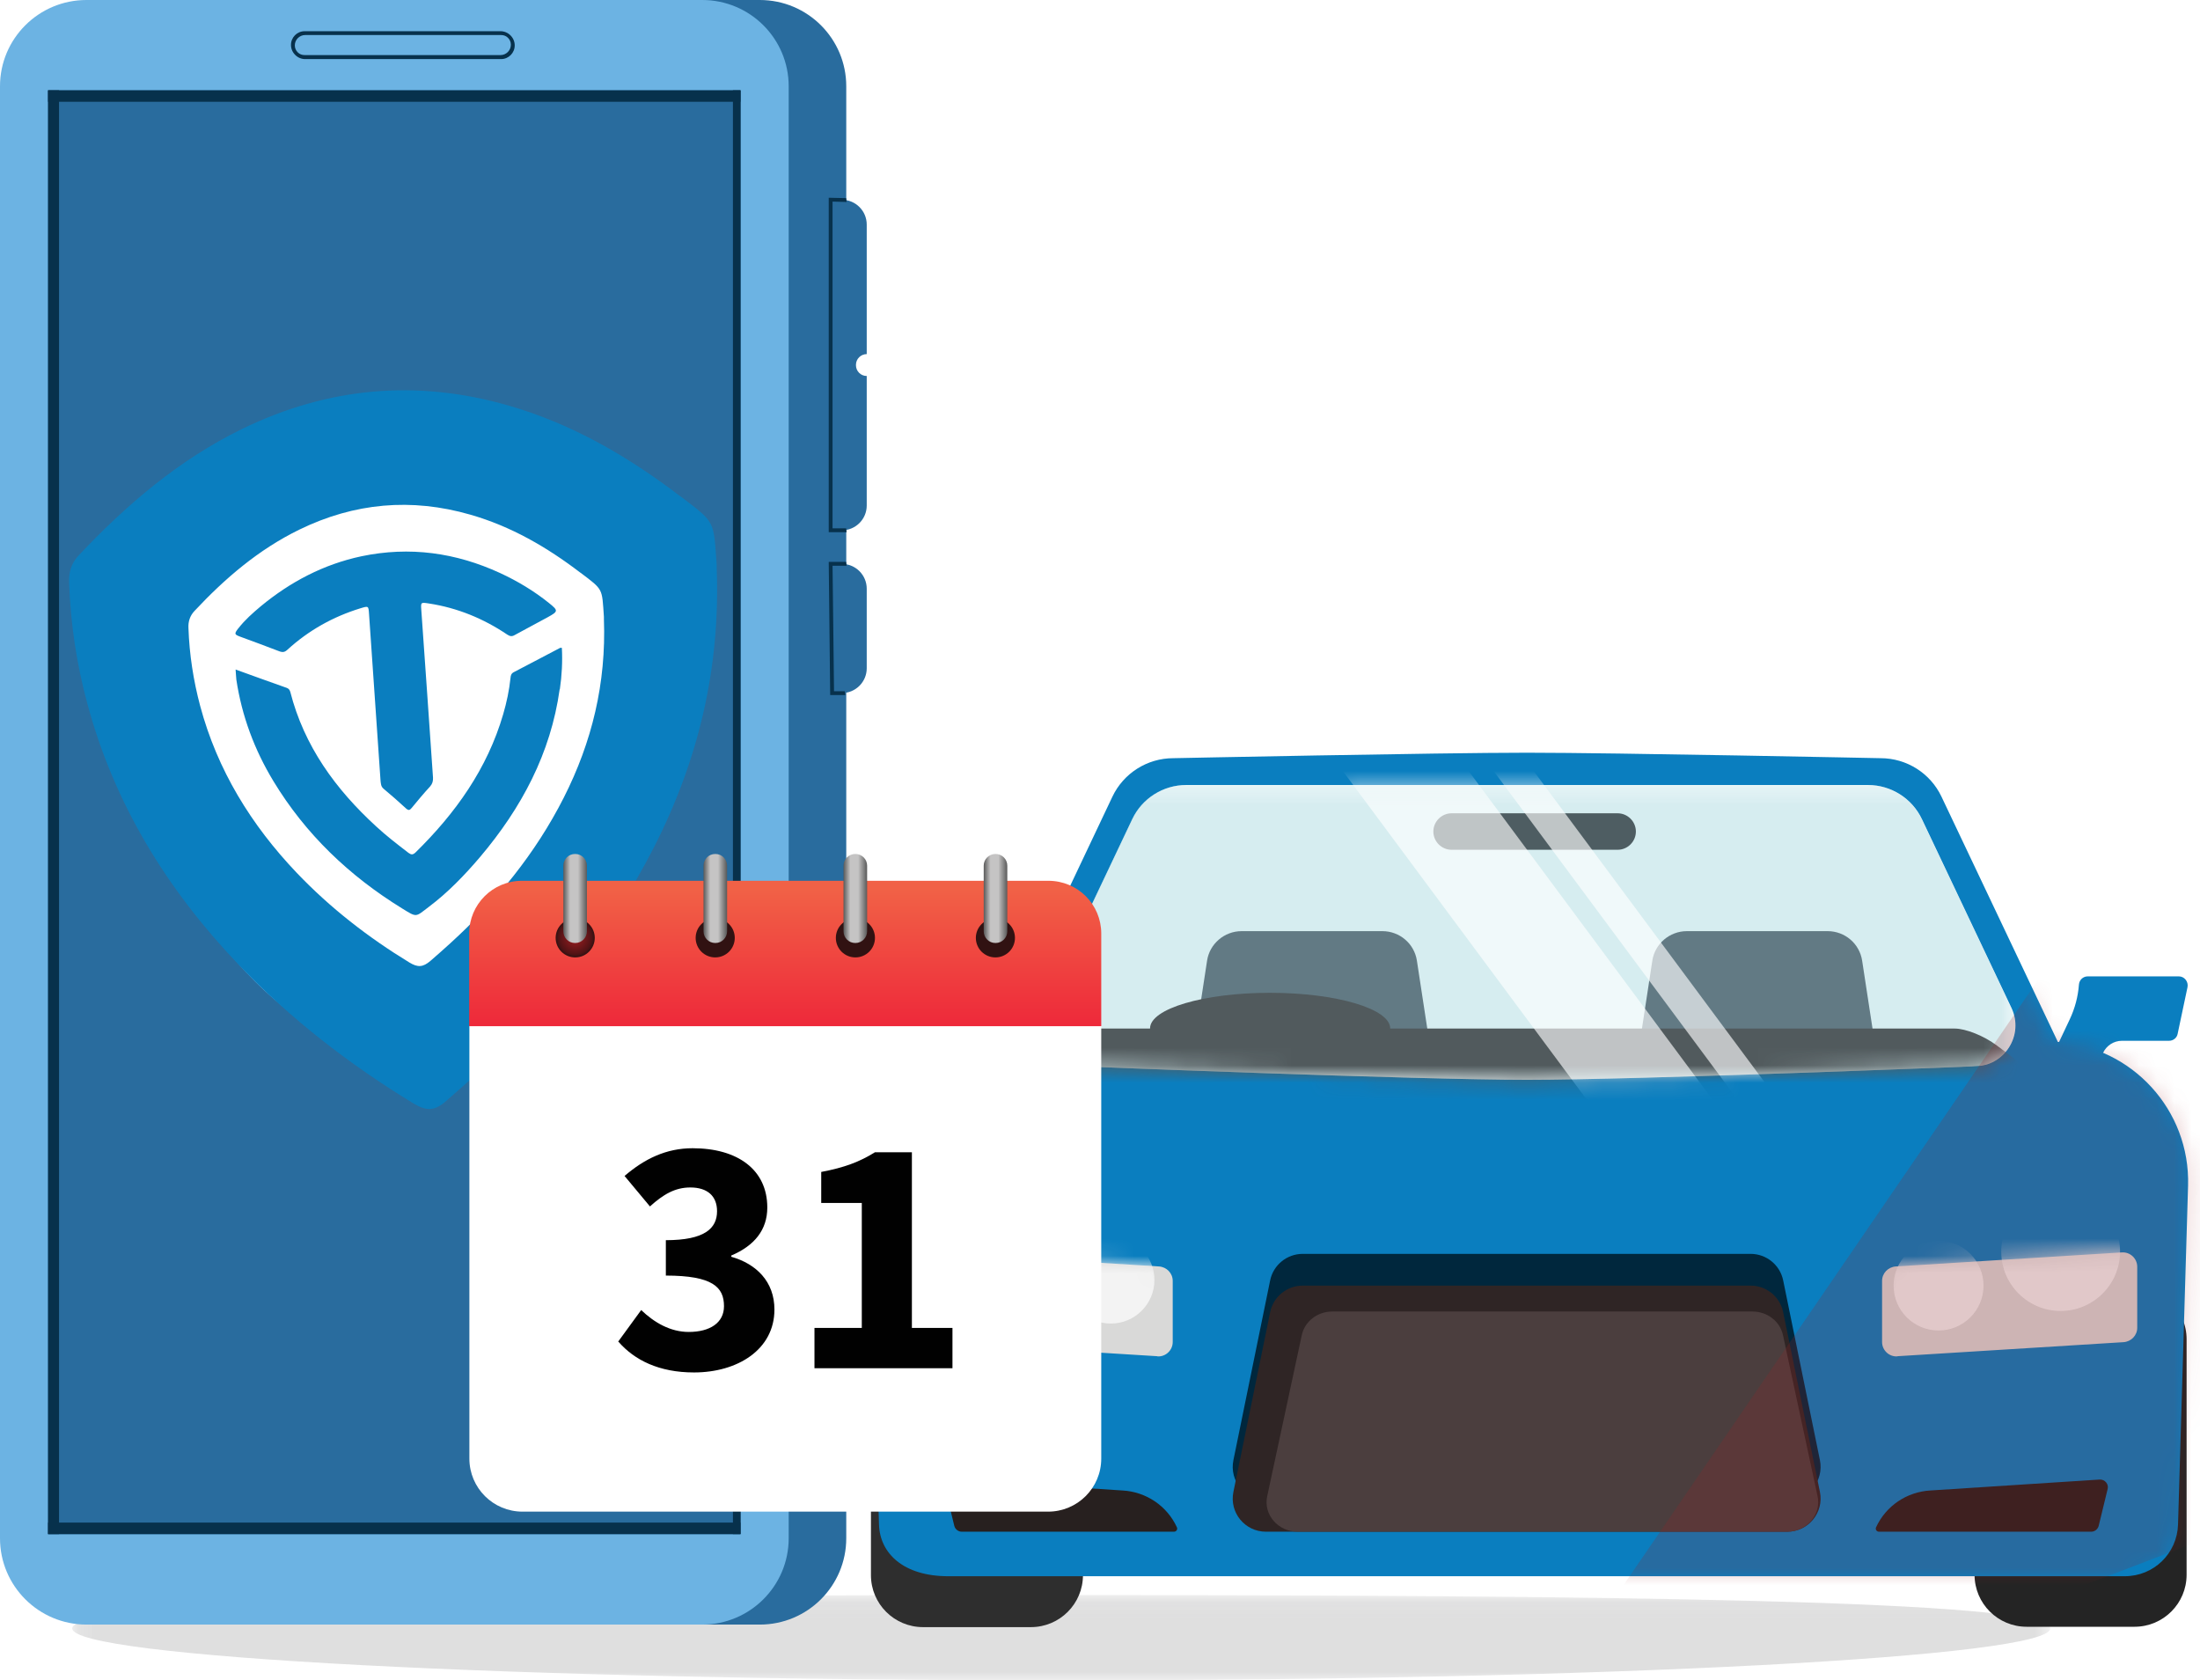 <svg xmlns="http://www.w3.org/2000/svg" width="127" height="97" viewBox="0 0 127 97" fill="none"><g style="mix-blend-mode:multiply" opacity="0.24"><mask id="mask0_106_750" style="mask-type:luminance" maskUnits="userSpaceOnUse" x="4" y="92" width="115" height="5"><path d="M118.355 92.072H4.168V97H118.355V92.072Z" fill="white"></path></mask><g mask="url(#mask0_106_750)"><path d="M4.168 93.999C4.168 95.652 29.734 97 61.261 97C92.789 97 118.355 95.652 118.355 93.999C118.355 92.345 92.293 92.072 60.755 92.072C29.217 92.072 4.168 92.345 4.168 93.999Z" fill="#79797A"></path></g></g><path d="M43.862 0H8.314C5.558 0 3.323 2.23 3.323 4.981V88.796C3.323 91.547 5.558 93.778 8.314 93.778H43.862C46.618 93.778 48.852 91.547 48.852 88.796V4.981C48.852 2.23 46.618 0 43.862 0Z" fill="#296C9E"></path><path d="M40.538 0H4.991C2.234 0 0 2.23 0 4.981V88.796C0 91.547 2.234 93.778 4.991 93.778H40.538C43.295 93.778 45.529 91.547 45.529 88.796V4.981C45.529 2.23 43.295 0 40.538 0Z" fill="#6CB3E3"></path><path d="M42.744 5.213H2.775V88.565H42.744V5.213Z" fill="#296C9E"></path><path d="M49.412 21.062C49.412 20.714 49.697 20.44 50.034 20.44V12.963C50.034 12.174 49.391 11.531 48.599 11.531H48.525V30.613H48.599C49.391 30.613 50.034 29.971 50.034 29.181V21.704C49.686 21.704 49.412 21.42 49.412 21.083V21.062Z" fill="#296C9E"></path><path d="M50.034 33.983C50.034 33.193 49.391 32.551 48.599 32.551H48.525V40.007H48.599C49.391 40.007 50.034 39.364 50.034 38.575V33.994V33.983Z" fill="#296C9E"></path><path d="M48.874 30.719H47.84V11.415L48.842 11.437L48.874 11.658L48.061 11.637V30.497H48.842L48.874 30.719Z" fill="#07314C"></path><path d="M48.8 40.123H47.924L47.84 32.435H48.842L48.874 32.656H48.061L48.146 39.901H48.768L48.8 40.123Z" fill="#07314C"></path><path d="M28.921 3.412H17.621C17.399 3.412 17.199 3.328 17.041 3.17C16.882 3.012 16.798 2.812 16.798 2.591C16.798 2.159 17.146 1.801 17.589 1.801H28.89C29.101 1.801 29.312 1.885 29.47 2.043C29.628 2.201 29.713 2.401 29.713 2.622C29.713 3.054 29.364 3.412 28.921 3.412ZM17.621 2.022C17.294 2.022 17.019 2.285 17.019 2.622C17.019 2.78 17.083 2.917 17.188 3.022C17.294 3.128 17.431 3.18 17.589 3.18H28.89C29.217 3.18 29.491 2.917 29.491 2.58C29.491 2.422 29.428 2.285 29.322 2.18C29.217 2.075 29.08 2.022 28.921 2.022H17.621Z" fill="#07314C"></path><path d="M42.744 5.213H2.775V5.876H42.744V5.213Z" fill="#07314C"></path><path d="M42.744 87.891H2.775V88.554H42.744V87.891Z" fill="#07314C"></path><path d="M3.408 5.213H2.775V88.554H3.408V5.213Z" fill="#07314C"></path><path d="M42.754 5.213H42.31V88.554H42.754V5.213Z" fill="#07314C"></path><path d="M35.98 31.34C27.74 28.518 23.002 24.8 22.918 24.727C22.823 24.8 18.085 28.518 9.855 31.34C9.739 36.142 9.855 49.611 9.855 49.611C9.855 49.611 13.717 59.099 22.918 61.469C32.119 59.099 35.98 49.611 35.98 49.611C35.98 49.611 36.096 36.153 35.98 31.34Z" fill="#6CB3E3"></path><path d="M22.823 59.647V59.552C14.856 57.404 11.427 49.011 11.396 48.926V48.905V48.884C11.396 48.769 11.29 36.837 11.396 32.604V32.54L11.459 32.519C18.338 30.118 22.401 26.991 22.812 26.664V26.548L22.896 26.59L23.023 26.496V26.685C23.53 27.075 27.539 30.139 34.355 32.519L34.44 32.551V32.635C34.545 36.869 34.44 48.79 34.44 48.916V48.947C34.398 49.032 30.968 57.435 23.013 59.552L22.991 59.605L22.939 59.584L22.833 59.636L22.823 59.647ZM11.617 48.895C11.807 49.358 15.226 57.32 22.896 59.352C30.61 57.309 34.039 49.285 34.208 48.863C34.208 48.316 34.303 36.921 34.208 32.698C27.518 30.339 23.519 27.338 22.918 26.875C22.348 27.317 18.328 30.35 11.607 32.709C11.512 36.911 11.607 48.316 11.607 48.895H11.617Z" fill="white"></path><path d="M23.646 54.424H22.18C18.624 54.424 15.743 51.549 15.743 48V41.155H30.082V48C30.082 51.549 27.202 54.424 23.646 54.424Z" fill="white"></path><path d="M27.287 42.882C26.896 42.882 26.569 42.566 26.569 42.166V36.848C26.569 35.868 26.189 34.941 25.482 34.257C24.786 33.562 23.857 33.204 22.876 33.193C20.871 33.204 19.236 34.847 19.236 36.848V41.776C19.236 42.166 18.919 42.492 18.518 42.492C18.117 42.492 17.801 42.176 17.801 41.776V36.848C17.801 34.067 20.069 31.782 22.855 31.772H22.887C24.237 31.772 25.514 32.298 26.474 33.246C27.445 34.204 27.972 35.489 27.972 36.848V42.166C27.972 42.555 27.656 42.882 27.255 42.882H27.287Z" fill="white"></path><path d="M25.186 46.188C25.186 44.935 24.174 43.924 22.918 43.924C21.662 43.924 20.649 44.935 20.649 46.188C20.649 47.115 21.209 47.916 22.011 48.263V51.064C22.011 51.57 22.422 51.97 22.918 51.97C23.414 51.97 23.825 51.559 23.825 51.064V48.263C24.627 47.916 25.186 47.115 25.186 46.188Z" fill="#6CB3E3"></path><path d="M39.251 28.634C36.244 26.338 33.015 24.463 29.354 23.41C24.057 21.883 18.94 22.347 13.98 24.758C10.319 26.548 7.28 29.149 4.516 32.088C4.115 32.519 3.967 33.035 3.988 33.625C4.073 35.995 4.421 38.333 5.043 40.618C6.594 46.399 9.633 51.338 13.738 55.645C16.745 58.794 20.153 61.437 23.878 63.701C24.637 64.154 25.102 64.133 25.766 63.543C26.368 63.017 26.969 62.49 27.56 61.953C31.707 58.173 35.21 53.897 37.763 48.884C40.317 43.872 41.593 38.554 41.372 32.804V32.593C41.182 30.003 41.319 30.203 39.261 28.634" fill="#0A7EBF"></path><g filter="url(#filter0_d_106_750)"><path d="M32.308 39.786C31.791 43.493 30.103 46.641 27.719 49.464C26.822 50.517 25.861 51.517 24.754 52.349C23.973 52.939 24.089 52.981 23.203 52.433C20.164 50.559 17.642 48.158 15.785 45.093C14.688 43.282 13.96 41.334 13.643 39.228C13.622 39.049 13.622 38.88 13.601 38.648C14.614 39.017 15.585 39.364 16.566 39.712C16.671 39.754 16.724 39.828 16.756 39.933C17.558 43.071 19.372 45.557 21.715 47.705C22.306 48.253 22.939 48.737 23.582 49.232C23.741 49.348 23.836 49.348 23.983 49.211C26.294 46.947 28.13 44.377 29.048 41.228C29.248 40.544 29.396 39.849 29.47 39.133C29.481 38.996 29.512 38.88 29.649 38.806C30.546 38.343 31.443 37.859 32.34 37.395C32.361 37.395 32.382 37.395 32.435 37.395C32.477 38.196 32.435 38.996 32.319 39.786M13.77 36.258C14.139 35.784 14.593 35.384 15.057 34.994C16.766 33.583 18.687 32.572 20.871 32.109C23.646 31.529 26.305 31.898 28.869 33.078C29.871 33.541 30.821 34.11 31.686 34.805C32.235 35.247 32.235 35.289 31.623 35.626C30.989 35.974 30.346 36.31 29.713 36.658C29.555 36.753 29.439 36.732 29.291 36.637C27.919 35.71 26.41 35.089 24.764 34.836C24.289 34.763 24.289 34.763 24.321 35.215L24.659 40.017C24.775 41.639 24.88 43.261 24.996 44.883C25.007 45.083 24.965 45.241 24.828 45.399C24.458 45.799 24.11 46.22 23.762 46.641C23.656 46.768 23.593 46.799 23.445 46.673C23.023 46.283 22.58 45.894 22.137 45.525C21.989 45.399 21.989 45.241 21.968 45.072C21.747 41.86 21.525 38.648 21.303 35.437C21.272 34.973 21.272 34.973 20.818 35.11C19.235 35.594 17.821 36.384 16.597 37.501C16.439 37.648 16.323 37.669 16.123 37.595C15.384 37.311 14.645 37.037 13.896 36.763C13.527 36.627 13.506 36.595 13.759 36.268M33.501 33.056C31.57 31.582 29.502 30.382 27.149 29.708C23.751 28.728 20.459 29.023 17.283 30.571C14.93 31.719 12.989 33.383 11.216 35.279C10.963 35.552 10.857 35.889 10.879 36.258C10.931 37.774 11.164 39.28 11.554 40.744C12.546 44.451 14.498 47.621 17.136 50.39C19.067 52.412 21.251 54.108 23.635 55.561C24.121 55.856 24.416 55.835 24.849 55.466C25.239 55.129 25.619 54.792 25.999 54.445C28.658 52.023 30.905 49.274 32.541 46.052C34.176 42.829 34.999 39.428 34.862 35.742C34.862 35.742 34.862 35.679 34.862 35.605C34.746 33.941 34.841 34.068 33.522 33.067" fill="white"></path></g><path d="M50.594 56.361H55.859C56.123 56.361 56.344 56.561 56.365 56.835C56.418 57.53 56.598 58.215 56.904 58.847L57.832 60.826C57.948 61.079 57.832 61.385 57.59 61.5L56.197 62.153C55.943 62.269 55.638 62.153 55.511 61.911L54.973 60.774C54.772 60.352 54.35 60.079 53.886 60.079H51.164C50.921 60.079 50.71 59.91 50.668 59.679L50.098 56.983C50.035 56.667 50.277 56.361 50.594 56.361Z" fill="#0A7EBF"></path><path d="M116.993 74.306H123.219C124.875 74.306 126.226 75.643 126.226 77.307V90.903C126.226 92.556 124.886 93.904 123.219 93.904H116.993C115.337 93.904 113.986 92.567 113.986 90.903V77.307C113.986 75.654 115.326 74.306 116.993 74.306Z" fill="#242424"></path><path d="M53.285 74.327H59.51C61.166 74.327 62.517 75.664 62.517 77.328V90.924C62.517 92.577 61.177 93.925 59.51 93.925H53.285C51.628 93.925 50.277 92.588 50.277 90.924V77.328C50.277 75.675 51.617 74.327 53.285 74.327Z" fill="#2E2E2E"></path><path d="M125.783 56.361H120.517C120.254 56.361 120.032 56.561 120.011 56.835C119.958 57.541 119.779 58.204 119.483 58.836L118.544 60.826C118.428 61.079 118.544 61.385 118.787 61.5L120.18 62.153C120.433 62.269 120.739 62.153 120.866 61.911L121.404 60.774C121.604 60.352 122.026 60.079 122.491 60.079H125.213C125.456 60.079 125.667 59.91 125.709 59.679L126.279 56.983C126.342 56.667 126.099 56.361 125.783 56.361Z" fill="#0A7EBF"></path><path d="M118.788 60.131L112.077 45.988C111.434 44.63 110.062 43.766 108.564 43.766C108.564 43.766 93.254 43.45 88.147 43.45C83.04 43.45 67.73 43.766 67.73 43.766C66.231 43.766 64.86 44.63 64.216 45.988L57.505 60.152C53.295 60.542 50.035 64.133 50.162 68.44L50.742 88.007C50.795 89.671 52.156 90.987 54.741 90.987H122.65C124.348 90.987 125.678 89.66 125.731 88.007L126.311 68.44C126.438 64.08 123.082 60.437 118.788 60.142M113.976 61.553C113.976 61.553 94.604 62.332 88.157 62.332C81.71 62.332 62.338 61.553 62.338 61.553C60.608 61.553 59.458 59.752 60.196 58.183L65.366 47.284C65.936 46.083 67.15 45.314 68.479 45.314H107.836C109.165 45.314 110.378 46.083 110.948 47.284L116.118 58.183C116.857 59.752 115.717 61.553 113.976 61.553Z" fill="#0A7EBF"></path><path d="M56.081 70.399L66.421 71.084C68.806 71.241 70.853 72.558 71.908 74.643L72.193 75.201H104.037L104.322 74.643C105.387 72.558 107.455 71.252 109.851 71.105L122.153 70.388C122.871 70.388 124.105 69.988 124.053 69.483L123.515 63.743C123.398 62.459 119.843 61.406 115.664 61.406C115.664 61.406 94.583 63.322 87.703 63.322C80.824 63.322 60.829 61.406 60.829 61.406C56.651 61.406 52.979 62.406 52.979 65.671L52.441 69.483C52.398 69.988 53.622 70.388 56.102 70.388" fill="#0A7EBF"></path><path d="M102.939 73.916C102.76 73.021 101.968 72.379 101.061 72.379H75.2C74.292 72.379 73.501 73.021 73.321 73.916L71.201 84.289C70.958 85.479 71.865 86.596 73.079 86.596H103.182C104.395 86.596 105.303 85.479 105.06 84.289L102.939 73.916Z" fill="#00273D"></path><path d="M73.079 88.417H103.182C104.395 88.417 105.303 87.301 105.06 86.122L102.939 75.749C102.76 74.854 101.968 74.211 101.061 74.211H75.2C74.292 74.211 73.501 74.854 73.321 75.749L71.201 86.122C70.958 87.312 71.865 88.417 73.079 88.417Z" fill="#2F2525"></path><path d="M74.915 88.417H103.161C104.3 88.417 105.155 87.417 104.923 86.364L102.928 77.076C102.76 76.275 102.021 75.707 101.166 75.707H76.909C76.054 75.707 75.316 76.275 75.147 77.076L73.153 86.364C72.92 87.427 73.775 88.417 74.915 88.417Z" fill="#4B3E3E"></path><g opacity="0.48"><mask id="mask1_106_750" style="mask-type:luminance" maskUnits="userSpaceOnUse" x="59" y="45" width="58" height="18"><path d="M116.34 45.314H59.953V62.332H116.34V45.314Z" fill="white"></path></mask><g mask="url(#mask1_106_750)"><path d="M68.468 45.314H107.824C109.154 45.314 110.367 46.083 110.937 47.284L116.107 58.183C116.846 59.752 115.706 61.553 113.965 61.553C113.965 61.553 94.593 62.332 88.146 62.332C81.699 62.332 62.327 61.553 62.327 61.553C60.586 61.553 59.446 59.752 60.185 58.183L65.355 47.284C65.925 46.083 67.138 45.314 68.468 45.314Z" fill="#A9D9E0"></path></g></g><path d="M83.799 49.053H93.38C93.96 49.053 94.435 48.579 94.435 48C94.435 47.421 93.96 46.947 93.38 46.947H83.799C83.219 46.947 82.744 47.421 82.744 48C82.744 48.579 83.219 49.053 83.799 49.053Z" fill="#4E5D62"></path><mask id="mask2_106_750" style="mask-type:luminance" maskUnits="userSpaceOnUse" x="59" y="45" width="58" height="18"><path d="M68.468 45.314C67.138 45.314 65.925 46.083 65.355 47.284L60.185 58.183C59.446 59.752 60.586 61.553 62.327 61.553C62.327 61.553 81.699 62.332 88.146 62.332C94.593 62.332 113.965 61.553 113.965 61.553C115.695 61.553 116.846 59.752 116.107 58.183L110.937 47.284C110.367 46.083 109.154 45.314 107.824 45.314H68.468Z" fill="white"></path></mask><g mask="url(#mask2_106_750)"><path d="M70.346 66.471H81.129C82.364 66.471 83.313 65.376 83.123 64.154L81.794 55.456C81.646 54.476 80.802 53.75 79.8 53.75H71.675C70.683 53.75 69.829 54.476 69.681 55.456L68.351 64.154C68.162 65.376 69.111 66.471 70.346 66.471Z" fill="#627A84"></path><path d="M96.049 66.471H106.832C108.067 66.471 109.006 65.376 108.826 64.154L107.497 55.456C107.349 54.476 106.505 53.75 105.503 53.75H97.378C96.386 53.75 95.532 54.476 95.384 55.456L94.055 64.154C93.865 65.376 94.814 66.471 96.049 66.471Z" fill="#627A84"></path><path d="M55.732 64.67H119.631C120.412 64.67 120.158 64.017 119.135 63.248L115.273 60.352C114.535 59.794 113.469 59.373 112.846 59.373H62.495C61.883 59.373 60.818 59.805 60.079 60.352L56.217 63.248C55.194 64.017 54.951 64.67 55.732 64.67Z" fill="#515A5D"></path><path d="M66.389 59.363C66.389 60.5 69.491 61.416 73.321 61.416C77.151 61.416 80.253 60.489 80.253 59.363C80.253 58.236 77.151 57.309 73.321 57.309C69.491 57.309 66.389 58.225 66.389 59.363Z" fill="#515A5D"></path><g style="mix-blend-mode:overlay" opacity="0.64"><mask id="mask3_106_750" style="mask-type:luminance" maskUnits="userSpaceOnUse" x="77" y="40" width="26" height="32"><path d="M102.506 40.765H77.31V71.863H102.506V40.765Z" fill="white"></path></mask><g mask="url(#mask3_106_750)"><path d="M82.004 40.767L77.315 44.234L97.828 71.871L102.517 68.404L82.004 40.767Z" fill="white"></path></g></g><g style="mix-blend-mode:overlay" opacity="0.64"><mask id="mask4_106_750" style="mask-type:luminance" maskUnits="userSpaceOnUse" x="85" y="42" width="23" height="29"><path d="M107.296 42.155H85.297V70.894H107.296V42.155Z" fill="white"></path></mask><g mask="url(#mask4_106_750)"><path d="M86.786 42.152L85.294 43.255L105.807 70.892L107.299 69.789L86.786 42.152Z" fill="white"></path></g></g></g><path d="M109.534 78.287L122.586 77.476C123.029 77.444 123.377 77.086 123.377 76.644V73.126C123.377 72.642 122.966 72.263 122.491 72.295L109.439 73.105C108.996 73.137 108.647 73.495 108.647 73.937V77.465C108.647 77.95 109.059 78.329 109.534 78.297" fill="#D9D9D8"></path><mask id="mask5_106_750" style="mask-type:luminance" maskUnits="userSpaceOnUse" x="108" y="72" width="16" height="7"><path d="M122.48 72.284L109.428 73.095C108.985 73.126 108.637 73.484 108.637 73.927V77.444C108.637 77.929 109.048 78.308 109.523 78.276L122.575 77.465C123.018 77.434 123.356 77.076 123.356 76.633V73.116C123.356 72.653 122.976 72.284 122.522 72.284C122.501 72.284 122.491 72.284 122.47 72.284" fill="white"></path></mask><g mask="url(#mask5_106_750)"><path d="M115.526 72.252C115.526 74.148 117.067 75.675 118.956 75.675C120.844 75.675 122.385 74.138 122.385 72.252C122.385 70.367 120.844 68.83 118.956 68.83C117.067 68.83 115.526 70.367 115.526 72.252Z" fill="#F3F3F3"></path><path d="M109.312 74.211C109.312 75.643 110.472 76.802 111.907 76.802C113.342 76.802 114.503 75.643 114.503 74.211C114.503 72.779 113.342 71.621 111.907 71.621C110.472 71.621 109.312 72.779 109.312 74.211Z" fill="#F3F3F3"></path></g><path d="M66.811 78.287L53.759 77.476C53.316 77.444 52.968 77.086 52.968 76.644V73.126C52.968 72.642 53.379 72.263 53.854 72.295L66.906 73.105C67.349 73.137 67.698 73.495 67.698 73.937V77.465C67.698 77.95 67.286 78.329 66.811 78.297" fill="#D9D9D8"></path><mask id="mask6_106_750" style="mask-type:luminance" maskUnits="userSpaceOnUse" x="52" y="72" width="16" height="7"><path d="M52.978 73.116V76.633C52.978 77.076 53.327 77.444 53.77 77.465L66.822 78.276C67.307 78.308 67.708 77.929 67.708 77.444V73.927C67.708 73.484 67.36 73.116 66.917 73.095L53.865 72.284C53.865 72.284 53.833 72.284 53.812 72.284C53.348 72.284 52.978 72.653 52.978 73.116Z" fill="white"></path></mask><g mask="url(#mask6_106_750)"><path d="M60.629 72.579C60.629 74.369 59.172 75.822 57.379 75.822C55.585 75.822 54.129 74.369 54.129 72.579C54.129 70.789 55.585 69.335 57.379 69.335C59.172 69.335 60.629 70.789 60.629 72.579Z" fill="#F3F3F3"></path><path d="M66.643 73.885C66.643 75.275 65.514 76.402 64.121 76.402C62.729 76.402 61.6 75.275 61.6 73.885C61.6 72.495 62.729 71.368 64.121 71.368C65.514 71.368 66.643 72.495 66.643 73.885Z" fill="#F3F3F3"></path></g><path d="M111.443 86.037L121.214 85.406C121.509 85.395 121.742 85.669 121.668 85.953L121.151 88.08C121.098 88.28 120.919 88.417 120.718 88.417H108.468C108.331 88.417 108.246 88.28 108.299 88.165C108.869 86.922 110.082 86.111 111.443 86.037Z" fill="#27201F"></path><path d="M64.796 86.037L55.025 85.406C54.73 85.395 54.498 85.669 54.571 85.953L55.089 88.08C55.141 88.28 55.321 88.417 55.521 88.417H67.771C67.908 88.417 67.993 88.28 67.94 88.165C67.37 86.922 66.157 86.111 64.796 86.037Z" fill="#27201F"></path><mask id="mask7_106_750" style="mask-type:luminance" maskUnits="userSpaceOnUse" x="50" y="43" width="77" height="48"><path d="M67.392 43.766C65.894 43.766 64.522 44.63 63.878 45.988L57.136 60.216C53.169 60.826 50.161 64.302 50.288 68.43L50.868 87.996C50.921 89.66 52.282 90.976 54.867 90.976H122.776C124.338 90.976 125.804 89.66 125.857 87.996L126.437 68.43C126.574 63.912 122.966 60.173 118.45 60.11L111.75 45.978C111.106 44.619 109.734 43.756 108.236 43.756H67.413L67.392 43.766Z" fill="white"></path></mask><g mask="url(#mask7_106_750)"><g style="mix-blend-mode:multiply" opacity="0.2"><mask id="mask8_106_750" style="mask-type:luminance" maskUnits="userSpaceOnUse" x="91" y="43" width="42" height="52"><path d="M132.99 43.766H91.808V94.294H132.99V43.766Z" fill="white"></path></mask><g mask="url(#mask8_106_750)"><path d="M126.416 43.766L91.808 94.294L114.071 93.893L133 86.648L126.416 43.766Z" fill="#9A1E21"></path></g></g></g><path d="M63.572 59.236V84.195C63.572 85.89 62.2 87.259 60.501 87.259H30.166C28.467 87.259 27.096 85.89 27.096 84.195V59.236L28.077 58.236H62.464L63.582 59.236H63.572Z" fill="white"></path><path d="M63.572 53.887V59.236H27.085V53.887C27.085 52.202 28.446 50.843 30.134 50.843H60.522C62.211 50.843 63.572 52.202 63.572 53.887Z" fill="url(#paint0_linear_106_750)"></path><path d="M35.685 77.444L37.014 75.622C37.774 76.349 38.702 76.886 39.757 76.886C40.981 76.886 41.794 76.359 41.794 75.401C41.794 74.306 41.15 73.632 38.438 73.632V71.589C40.686 71.589 41.393 70.904 41.393 69.915C41.393 69.04 40.834 68.546 39.852 68.546C38.966 68.546 38.291 68.946 37.52 69.641L36.054 67.882C37.204 66.892 38.46 66.281 39.979 66.281C42.575 66.281 44.294 67.514 44.294 69.704C44.294 70.989 43.556 71.905 42.216 72.474V72.547C43.661 72.958 44.706 73.98 44.706 75.591C44.706 77.907 42.575 79.224 40.063 79.224C38.038 79.224 36.624 78.508 35.706 77.455L35.685 77.444Z" fill="#010101"></path><path d="M47.017 76.654H49.749V69.441H47.407V67.65C48.747 67.398 49.633 67.061 50.509 66.513H52.641V76.654H54.983V78.982H47.017V76.654Z" fill="#010101"></path><path d="M33.205 55.266C33.829 55.266 34.334 54.762 34.334 54.139C34.334 53.517 33.829 53.013 33.205 53.013C32.582 53.013 32.076 53.517 32.076 54.139C32.076 54.762 32.582 55.266 33.205 55.266Z" fill="url(#paint1_radial_106_750)"></path><path d="M33.205 49.295H33.195C32.822 49.295 32.52 49.597 32.52 49.969V53.76C32.52 54.132 32.822 54.434 33.195 54.434H33.205C33.578 54.434 33.881 54.132 33.881 53.76V49.969C33.881 49.597 33.578 49.295 33.205 49.295Z" fill="url(#paint2_linear_106_750)"></path><path d="M41.287 55.266C41.911 55.266 42.416 54.762 42.416 54.139C42.416 53.517 41.911 53.013 41.287 53.013C40.664 53.013 40.158 53.517 40.158 54.139C40.158 54.762 40.664 55.266 41.287 55.266Z" fill="url(#paint3_radial_106_750)"></path><path d="M41.298 49.295H41.288C40.915 49.295 40.612 49.597 40.612 49.969V53.76C40.612 54.132 40.915 54.434 41.288 54.434H41.298C41.671 54.434 41.973 54.132 41.973 53.76V49.969C41.973 49.597 41.671 49.295 41.298 49.295Z" fill="url(#paint4_linear_106_750)"></path><path d="M49.38 55.266C50.004 55.266 50.509 54.762 50.509 54.139C50.509 53.517 50.004 53.013 49.38 53.013C48.756 53.013 48.251 53.517 48.251 54.139C48.251 54.762 48.756 55.266 49.38 55.266Z" fill="url(#paint5_radial_106_750)"></path><path d="M49.38 49.295H49.37C48.997 49.295 48.694 49.597 48.694 49.969V53.76C48.694 54.132 48.997 54.434 49.37 54.434H49.38C49.753 54.434 50.056 54.132 50.056 53.76V49.969C50.056 49.597 49.753 49.295 49.38 49.295Z" fill="url(#paint6_linear_106_750)"></path><path d="M57.462 55.266C58.086 55.266 58.591 54.762 58.591 54.139C58.591 53.517 58.086 53.013 57.462 53.013C56.839 53.013 56.333 53.517 56.333 54.139C56.333 54.762 56.839 55.266 57.462 55.266Z" fill="url(#paint7_radial_106_750)"></path><path d="M57.473 49.295H57.462C57.089 49.295 56.787 49.597 56.787 49.969V53.76C56.787 54.132 57.089 54.434 57.462 54.434H57.473C57.846 54.434 58.148 54.132 58.148 53.76V49.969C58.148 49.597 57.846 49.295 57.473 49.295Z" fill="url(#paint8_linear_106_750)"></path><defs><filter id="filter0_d_106_750" x="9.456" y="27.722" width="29.681" height="32.302" filterUnits="userSpaceOnUse" color-interpolation-filters="sRGB"></filter><linearGradient id="paint0_linear_106_750" x1="45.328" y1="51.338" x2="45.328" y2="59.194" gradientUnits="userSpaceOnUse"><stop stop-color="#F16146"></stop><stop offset="1" stop-color="#EE293A"></stop></linearGradient><radialGradient id="paint1_radial_106_750" cx="0" cy="0" r="1" gradientUnits="userSpaceOnUse" gradientTransform="translate(33.205 54.139) scale(1.129 1.127)"><stop stop-color="#A01D20"></stop><stop offset="0.84" stop-color="#501315"></stop><stop offset="1" stop-color="#311212"></stop></radialGradient><linearGradient id="paint2_linear_106_750" x1="32.52" y1="51.865" x2="33.881" y2="51.865" gradientUnits="userSpaceOnUse"><stop stop-color="#5A5A5A"></stop><stop offset="0.29" stop-color="#C5C4C4"></stop><stop offset="0.62" stop-color="#C5C4C4"></stop><stop offset="1" stop-color="#5A5A5A"></stop></linearGradient><radialGradient id="paint3_radial_106_750" cx="0" cy="0" r="1" gradientUnits="userSpaceOnUse" gradientTransform="translate(41.287 0.527) scale(1.129 1.127)"><stop stop-color="#A01D20"></stop><stop offset="0.84" stop-color="#501315"></stop><stop offset="1" stop-color="#311212"></stop></radialGradient><linearGradient id="paint4_linear_106_750" x1="40.612" y1="51.865" x2="41.963" y2="51.865" gradientUnits="userSpaceOnUse"><stop stop-color="#5A5A5A"></stop><stop offset="0.29" stop-color="#C5C4C4"></stop><stop offset="0.62" stop-color="#C5C4C4"></stop><stop offset="1" stop-color="#5A5A5A"></stop></linearGradient><radialGradient id="paint5_radial_106_750" cx="0" cy="0" r="1" gradientUnits="userSpaceOnUse" gradientTransform="translate(49.38 0.527) scale(0.528 0.527)"><stop stop-color="#A01D20"></stop><stop offset="0.84" stop-color="#501315"></stop><stop offset="1" stop-color="#311212"></stop></radialGradient><linearGradient id="paint6_linear_106_750" x1="48.694" y1="51.865" x2="50.056" y2="51.865" gradientUnits="userSpaceOnUse"><stop stop-color="#5A5A5A"></stop><stop offset="0.29" stop-color="#C5C4C4"></stop><stop offset="0.62" stop-color="#C5C4C4"></stop><stop offset="1" stop-color="#5A5A5A"></stop></linearGradient><radialGradient id="paint7_radial_106_750" cx="0" cy="0" r="1" gradientUnits="userSpaceOnUse" gradientTransform="translate(57.462 0.527) scale(0.528 0.527)"><stop stop-color="#A01D20"></stop><stop offset="0.84" stop-color="#501315"></stop><stop offset="1" stop-color="#311212"></stop></radialGradient><linearGradient id="paint8_linear_106_750" x1="56.787" y1="51.865" x2="58.148" y2="51.865" gradientUnits="userSpaceOnUse"><stop stop-color="#5A5A5A"></stop><stop offset="0.29" stop-color="#C5C4C4"></stop><stop offset="0.62" stop-color="#C5C4C4"></stop><stop offset="1" stop-color="#5A5A5A"></stop></linearGradient></defs></svg>